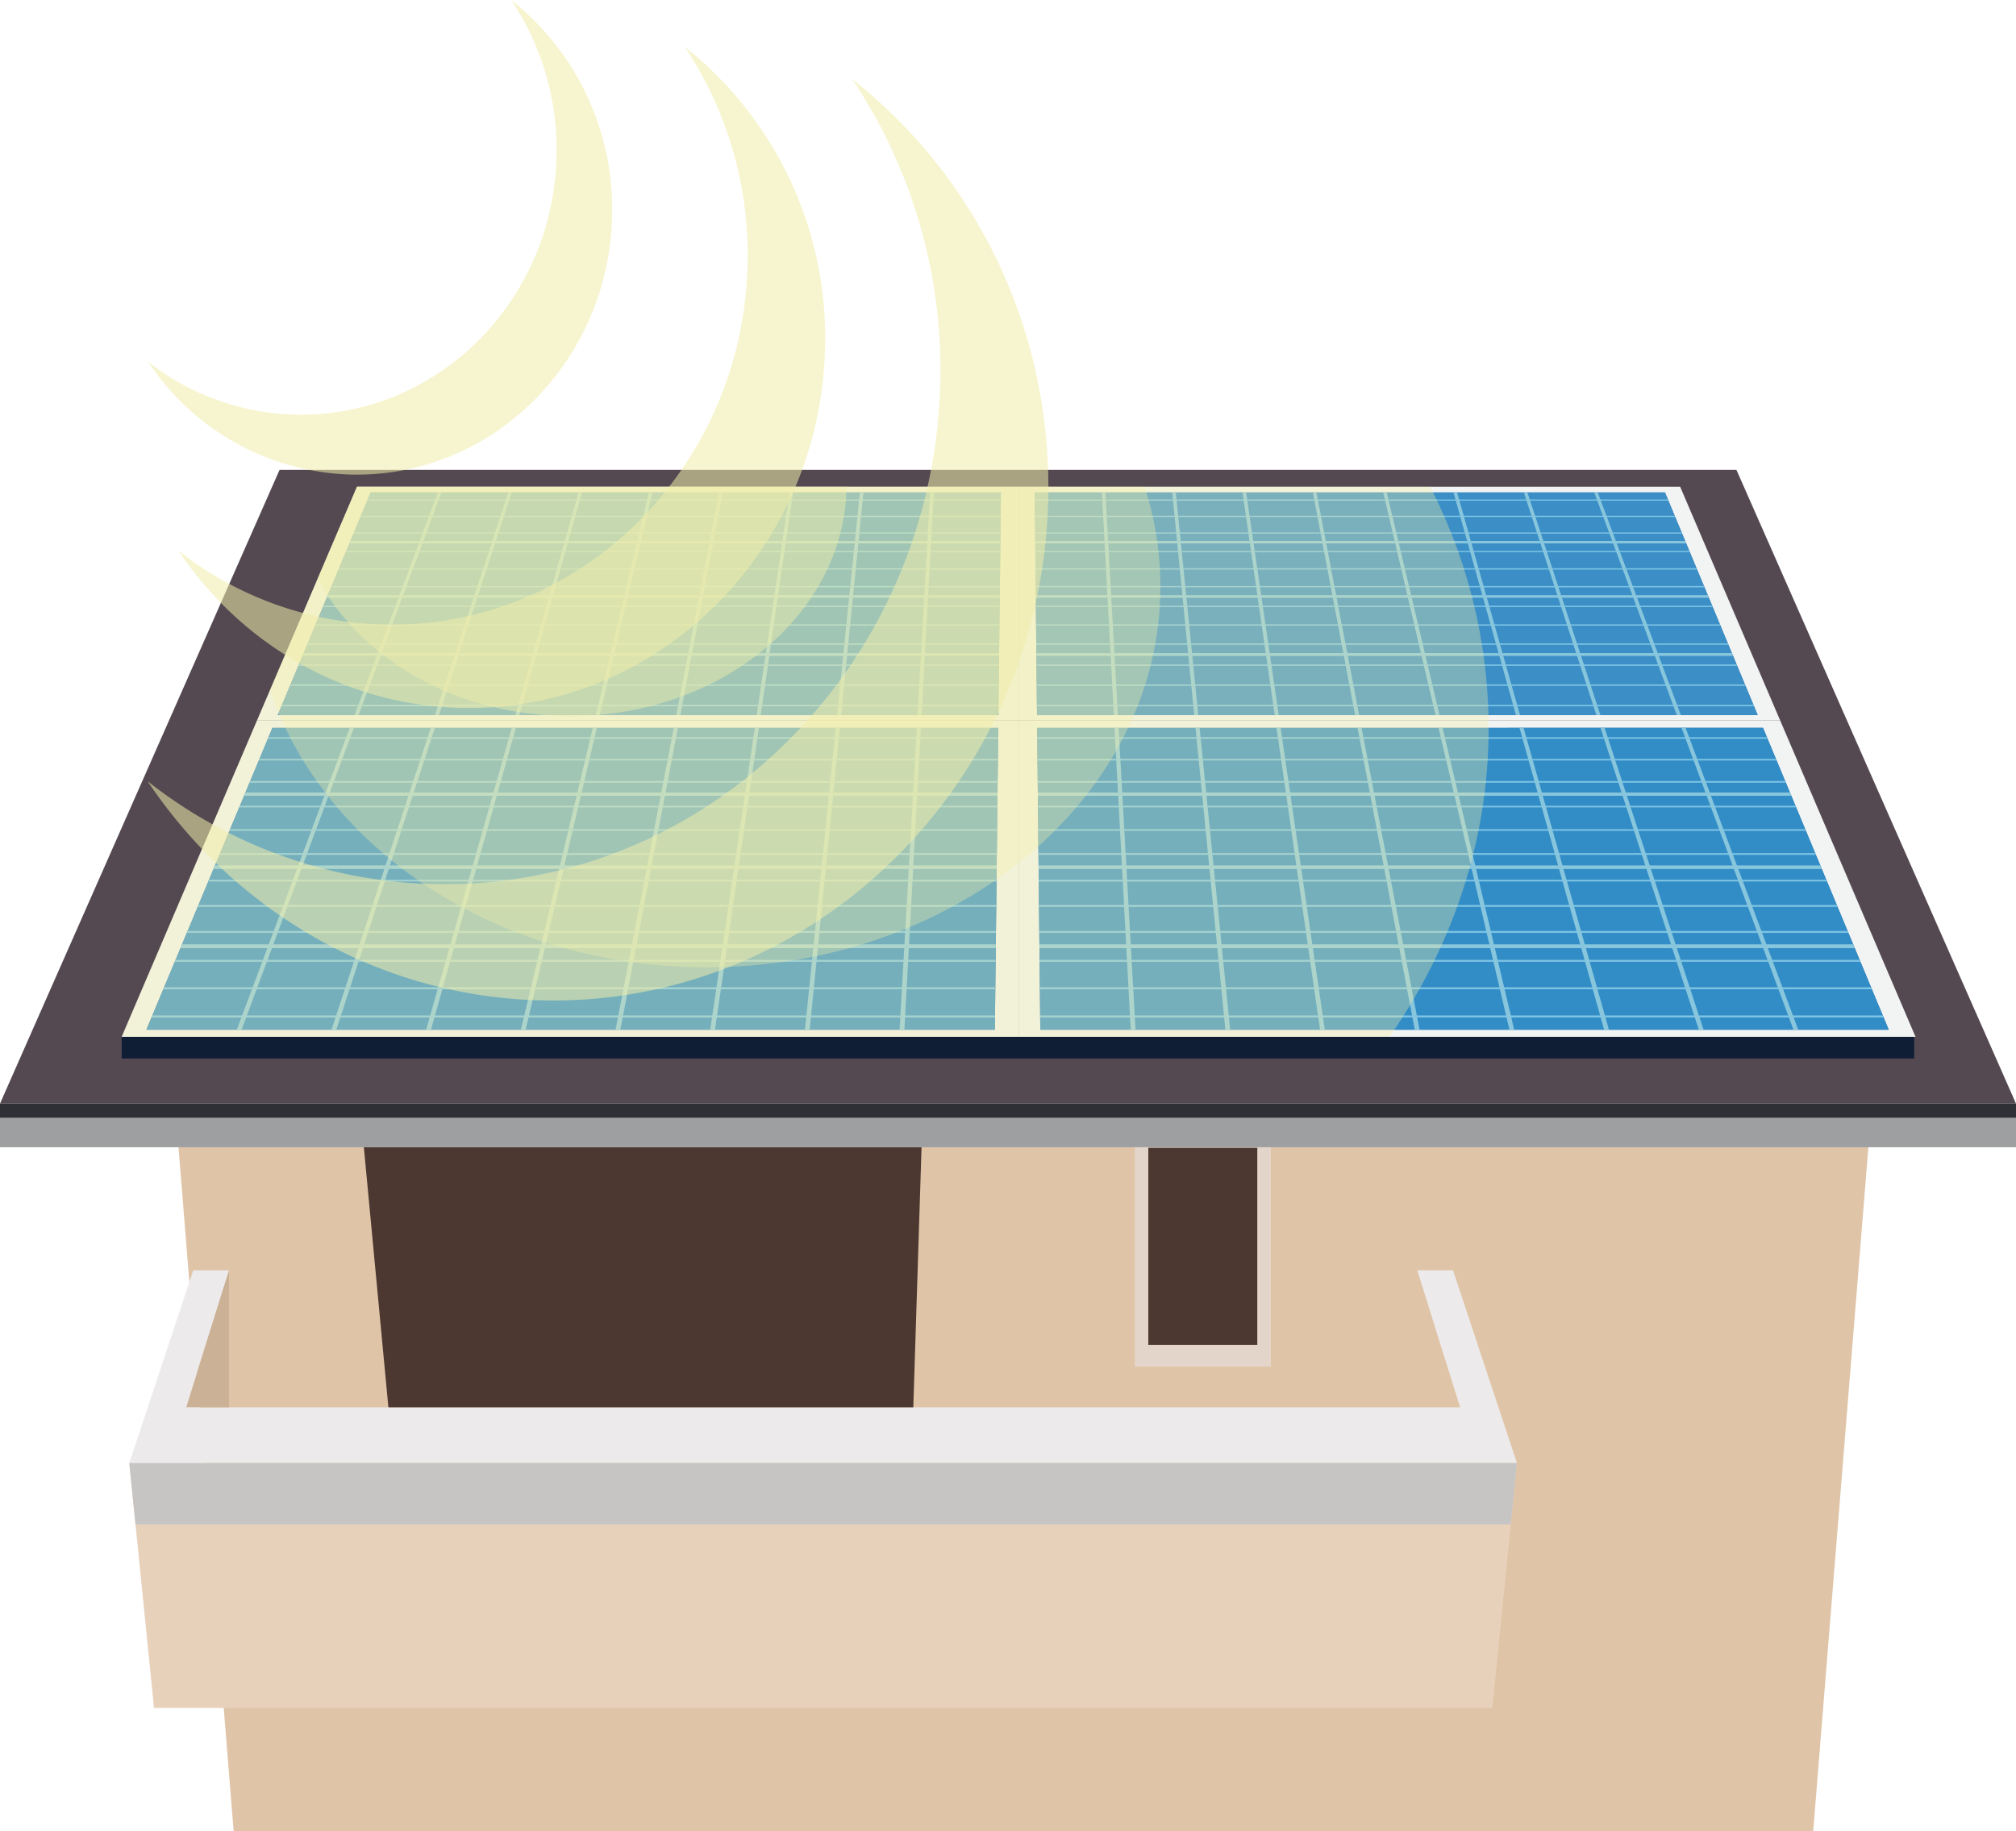 <svg xmlns="http://www.w3.org/2000/svg" viewBox="0 0 437 397"><defs><style>.cls-1{isolation:isolate;}.cls-2{fill:#554951;}.cls-3{fill:#dfc4a7;}.cls-4{fill:#e8d1bb;}.cls-5{fill:#eceaea;}.cls-6{fill:#e4d5ca;}.cls-7{fill:#4c3830;}.cls-8{fill:#9d9fa0;}.cls-9{fill:#2f2f36;}.cls-10{fill:#cbb196;}.cls-11{fill:#c6c5c4;}.cls-12{fill:#f2f4f3;}.cls-13{fill:#1f649f;}.cls-14{fill:#328dc6;}.cls-15{fill:#7cc3e4;}.cls-16{fill:#87c6dd;}.cls-17{fill:#3b8fc6;}.cls-18{fill:#101e35;}.cls-19,.cls-20,.cls-22{fill:#f0eda9;}.cls-19,.cls-20,.cls-21{mix-blend-mode:screen;}.cls-19{opacity:0.35;}.cls-20{opacity:0.46;}.cls-21{opacity:0.55;}</style></defs><g class="cls-1"><g id="レイヤー_2" data-name="レイヤー 2"><g id="w"><polygon class="cls-2" points="437 239.27 0 239.27 60.6 101.87 376.4 101.87 437 239.27"/><polygon class="cls-3" points="50.65 397 393.04 397 405 248.73 38.69 248.73 50.65 397"/><polygon class="cls-4" points="33.38 370.29 323.48 370.29 328.83 317.2 28.03 317.2 33.38 370.29"/><polygon class="cls-5" points="316.5 305.11 40.36 305.11 49.65 275.4 41.89 275.4 28.03 317.2 328.83 317.2 314.97 275.4 307.21 275.4 316.5 305.11"/><rect class="cls-6" x="245.98" y="248.73" width="29.5" height="47.57"/><rect class="cls-7" x="248.91" y="248.85" width="23.63" height="42.72"/><polygon class="cls-7" points="197.97 305.11 84.19 305.11 78.87 248.73 199.76 248.73 197.97 305.11"/><rect class="cls-8" y="239.27" width="437" height="9.46"/><rect class="cls-9" y="239.27" width="437" height="3.05"/><polygon class="cls-10" points="49.65 275.4 49.65 305.11 40.36 305.11 49.65 275.4"/><polygon class="cls-11" points="327.49 330.48 328.83 317.2 28.03 317.2 29.37 330.48 327.49 330.48"/><polygon class="cls-12" points="26.38 224.79 55.74 156.15 220.8 156.15 220.8 224.79 26.38 224.79"/><polygon class="cls-13" points="31.73 223.25 59.05 157.81 216.39 157.81 215.65 223.25 31.73 223.25"/><polygon class="cls-14" points="31.73 223.25 59.05 157.81 216.39 157.81 215.65 223.25 31.73 223.25"/><polygon class="cls-15" points="58.06 160.16 58.2 159.83 216.37 159.83 216.37 160.16 58.06 160.16"/><polygon class="cls-15" points="56.1 164.87 56.24 164.53 216.32 164.53 216.31 164.87 56.1 164.87"/><polygon class="cls-15" points="54.08 169.7 54.23 169.34 216.26 169.34 216.26 169.7 54.08 169.7"/><polygon class="cls-15" points="51.85 175.05 52 174.69 216.2 174.69 216.2 175.05 51.85 175.05"/><polygon class="cls-15" points="49.73 180.13 49.88 179.76 216.14 179.76 216.14 180.13 49.73 180.13"/><polygon class="cls-15" points="47.56 185.34 47.71 184.96 216.08 184.96 216.08 185.34 47.56 185.34"/><polygon class="cls-15" points="45.14 191.12 45.3 190.73 216.02 190.73 216.01 191.12 45.14 191.12"/><polygon class="cls-15" points="42.85 196.61 43.02 196.21 215.96 196.21 215.95 196.61 42.85 196.61"/><polygon class="cls-15" points="40.49 202.25 40.67 201.84 215.89 201.84 215.89 202.25 40.49 202.25"/><polygon class="cls-15" points="37.88 208.52 38.05 208.1 215.82 208.1 215.82 208.52 37.88 208.52"/><polygon class="cls-15" points="35.39 214.48 35.57 214.05 215.75 214.05 215.75 214.48 35.39 214.48"/><polygon class="cls-15" points="32.83 220.6 33.02 220.16 215.68 220.16 215.68 220.6 32.83 220.6"/><polygon class="cls-16" points="52.9 172.53 53.2 171.82 216.23 171.82 216.22 172.53 52.9 172.53"/><polygon class="cls-16" points="196.04 223.25 199.62 157.82 198.73 157.82 195 223.25 196.04 223.25"/><polygon class="cls-16" points="46.28 188.4 46.6 187.63 216.05 187.63 216.04 188.4 46.28 188.4"/><polygon class="cls-16" points="39.11 205.57 39.46 204.74 215.86 204.74 215.85 205.57 39.11 205.57"/><polygon class="cls-16" points="175.51 223.25 182.06 157.82 181.17 157.82 174.48 223.25 175.51 223.25"/><polygon class="cls-16" points="154.99 223.25 164.5 157.82 163.61 157.82 153.95 223.25 154.99 223.25"/><polygon class="cls-16" points="134.47 223.25 146.94 157.82 146.05 157.82 133.43 223.25 134.47 223.25"/><polygon class="cls-16" points="113.94 223.25 129.38 157.82 128.49 157.82 112.91 223.25 113.94 223.25"/><polygon class="cls-16" points="93.42 223.25 111.82 157.82 110.93 157.82 92.38 223.25 93.42 223.25"/><polygon class="cls-16" points="72.9 223.25 94.26 157.82 93.37 157.82 71.86 223.25 72.9 223.25"/><polygon class="cls-16" points="52.37 223.25 76.7 157.82 75.81 157.82 51.33 223.25 52.37 223.25"/><polygon class="cls-12" points="220.8 224.79 220.8 156.15 385.86 156.15 415.22 224.79 220.8 224.79"/><polygon class="cls-13" points="225.5 223.25 224.82 157.81 382.16 157.8 409.41 223.25 225.5 223.25"/><polygon class="cls-14" points="225.5 223.25 224.82 157.81 382.16 157.8 409.41 223.25 225.5 223.25"/><polygon class="cls-15" points="224.84 160.16 224.84 159.83 383 159.83 383.14 160.16 224.84 160.16"/><polygon class="cls-15" points="224.89 164.87 224.89 164.53 384.96 164.53 385.1 164.87 224.89 164.87"/><polygon class="cls-15" points="224.94 169.7 224.94 169.34 386.97 169.34 387.11 169.7 224.94 169.7"/><polygon class="cls-15" points="225 175.05 224.99 174.69 389.19 174.69 389.34 175.05 225 175.05"/><polygon class="cls-15" points="225.05 180.13 225.04 179.76 391.3 179.76 391.46 180.13 225.05 180.13"/><polygon class="cls-15" points="225.1 185.34 225.1 184.96 393.47 184.96 393.63 185.34 225.1 185.34"/><polygon class="cls-15" points="225.16 191.12 225.16 190.73 395.87 190.73 396.03 191.12 225.16 191.12"/><polygon class="cls-15" points="225.22 196.61 225.22 196.21 398.16 196.21 398.32 196.61 225.22 196.61"/><polygon class="cls-15" points="225.28 202.25 225.27 201.84 400.5 201.84 400.67 202.25 225.28 202.25"/><polygon class="cls-15" points="225.34 208.52 225.34 208.1 403.1 208.1 403.28 208.52 225.34 208.52"/><polygon class="cls-15" points="225.4 214.48 225.4 214.05 405.58 214.05 405.76 214.48 225.4 214.48"/><polygon class="cls-15" points="225.47 220.6 225.46 220.16 408.13 220.16 408.31 220.6 225.47 220.6"/><polygon class="cls-16" points="224.97 172.53 224.96 171.82 388 171.82 388.3 172.53 224.97 172.53"/><polygon class="cls-16" points="389.8 223.25 365.39 157.82 364.5 157.82 388.76 223.25 389.8 223.25"/><polygon class="cls-16" points="225.13 188.4 225.13 187.63 394.58 187.63 394.9 188.4 225.13 188.4"/><polygon class="cls-16" points="225.31 205.57 225.3 204.74 401.71 204.74 402.05 205.57 225.31 205.57"/><polygon class="cls-16" points="369.28 223.25 347.83 157.82 346.94 157.82 368.24 223.25 369.28 223.25"/><polygon class="cls-16" points="348.76 223.25 330.27 157.82 329.38 157.82 347.72 223.25 348.76 223.25"/><polygon class="cls-16" points="328.23 223.25 312.71 157.82 311.83 157.82 327.19 223.25 328.23 223.25"/><polygon class="cls-16" points="307.71 223.25 295.15 157.82 294.27 157.82 306.67 223.25 307.71 223.25"/><polygon class="cls-16" points="287.18 223.25 277.6 157.82 276.71 157.82 286.14 223.25 287.18 223.25"/><polygon class="cls-16" points="266.66 223.25 260.04 157.82 259.15 157.82 265.62 223.25 266.66 223.25"/><polygon class="cls-16" points="246.14 223.25 242.48 157.82 241.59 157.82 245.1 223.25 246.14 223.25"/><polygon class="cls-12" points="55.74 156.15 77.39 105.53 220.8 105.53 220.8 156.15 55.74 156.15"/><polygon class="cls-13" points="60.2 155.04 80.35 106.77 216.97 106.77 216.42 155.04 60.2 155.04"/><polygon class="cls-14" points="60.2 155.04 80.35 106.77 216.97 106.77 216.42 155.04 60.2 155.04"/><polygon class="cls-15" points="79.61 108.55 79.71 108.3 216.96 108.3 216.95 108.55 79.61 108.55"/><polygon class="cls-15" points="78.13 112.09 78.24 111.83 216.91 111.83 216.91 112.09 78.13 112.09"/><polygon class="cls-15" points="76.62 115.7 76.73 115.44 216.87 115.44 216.87 115.7 76.62 115.7"/><polygon class="cls-15" points="74.95 119.7 75.06 119.43 216.83 119.43 216.83 119.7 74.95 119.7"/><polygon class="cls-15" points="73.38 123.48 73.49 123.2 216.79 123.2 216.78 123.48 73.38 123.48"/><polygon class="cls-15" points="71.76 127.34 71.88 127.06 216.74 127.06 216.74 127.34 71.76 127.34"/><polygon class="cls-15" points="69.98 131.61 70.1 131.32 216.69 131.32 216.69 131.61 69.98 131.61"/><polygon class="cls-15" points="68.29 135.65 68.42 135.36 216.65 135.36 216.65 135.65 68.29 135.65"/><polygon class="cls-15" points="66.57 139.79 66.69 139.49 216.6 139.49 216.6 139.79 66.57 139.79"/><polygon class="cls-15" points="64.66 144.36 64.79 144.06 216.55 144.06 216.54 144.36 64.66 144.36"/><polygon class="cls-15" points="62.85 148.7 62.98 148.38 216.5 148.38 216.5 148.7 62.85 148.7"/><polygon class="cls-15" points="61 153.13 61.13 152.81 216.45 152.81 216.45 153.13 61 153.13"/><polygon class="cls-16" points="75.74 117.82 75.96 117.29 216.85 117.29 216.85 117.82 75.74 117.82"/><polygon class="cls-16" points="199.77 155.04 202.41 106.79 201.63 106.79 198.88 155.04 199.77 155.04"/><polygon class="cls-16" points="70.82 129.6 71.06 129.04 216.72 129.04 216.71 129.6 70.82 129.6"/><polygon class="cls-16" points="65.56 142.21 65.81 141.6 216.58 141.6 216.57 142.21 65.56 142.21"/><polygon class="cls-16" points="182.33 155.04 187.16 106.79 186.39 106.79 181.45 155.04 182.33 155.04"/><polygon class="cls-16" points="164.9 155.04 171.91 106.79 171.14 106.79 164.02 155.04 164.9 155.04"/><polygon class="cls-16" points="147.47 155.04 156.66 106.79 155.89 106.79 146.59 155.04 147.47 155.04"/><polygon class="cls-16" points="130.03 155.04 141.42 106.79 140.65 106.79 129.15 155.04 130.03 155.04"/><polygon class="cls-16" points="112.6 155.04 126.17 106.79 125.4 106.79 111.72 155.04 112.6 155.04"/><polygon class="cls-16" points="95.17 155.04 110.92 106.79 110.15 106.79 94.28 155.04 95.17 155.04"/><polygon class="cls-16" points="77.73 155.04 95.68 106.79 94.9 106.79 76.85 155.04 77.73 155.04"/><polygon class="cls-12" points="220.8 156.15 220.8 105.53 364.2 105.53 385.86 156.15 220.8 156.15"/><polygon class="cls-13" points="224.79 155.04 224.29 106.77 360.91 106.77 381.01 155.04 224.79 155.04"/><polygon class="cls-17" points="224.79 155.04 224.29 106.77 360.91 106.77 381.01 155.04 224.79 155.04"/><polygon class="cls-15" points="224.31 108.55 224.3 108.3 361.55 108.3 361.65 108.55 224.31 108.55"/><polygon class="cls-15" points="224.34 112.09 224.34 111.83 363.02 111.83 363.13 112.09 224.34 112.09"/><polygon class="cls-15" points="224.38 115.7 224.38 115.44 364.52 115.44 364.63 115.7 224.38 115.7"/><polygon class="cls-15" points="224.42 119.7 224.42 119.43 366.18 119.43 366.29 119.7 224.42 119.7"/><polygon class="cls-15" points="224.46 123.48 224.46 123.2 367.75 123.2 367.87 123.48 224.46 123.48"/><polygon class="cls-15" points="224.5 127.34 224.5 127.06 369.36 127.06 369.48 127.34 224.5 127.34"/><polygon class="cls-15" points="224.54 131.61 224.54 131.32 371.13 131.32 371.25 131.61 224.54 131.61"/><polygon class="cls-15" points="224.59 135.65 224.58 135.36 372.81 135.36 372.94 135.65 224.59 135.65"/><polygon class="cls-15" points="224.63 139.79 224.63 139.49 374.53 139.49 374.66 139.79 224.63 139.79"/><polygon class="cls-15" points="224.68 144.36 224.67 144.06 376.44 144.06 376.56 144.36 224.68 144.36"/><polygon class="cls-15" points="224.72 148.7 224.72 148.38 378.24 148.38 378.37 148.7 224.72 148.7"/><polygon class="cls-15" points="224.77 153.13 224.76 152.81 380.08 152.81 380.22 153.13 224.77 153.13"/><polygon class="cls-16" points="224.4 117.82 224.4 117.29 365.29 117.29 365.51 117.82 224.4 117.82"/><polygon class="cls-16" points="364.36 155.04 346.35 106.79 345.58 106.79 363.47 155.04 364.36 155.04"/><polygon class="cls-16" points="224.52 129.6 224.52 129.04 370.18 129.04 370.42 129.6 224.52 129.6"/><polygon class="cls-16" points="224.66 142.21 224.65 141.6 375.42 141.6 375.67 142.21 224.66 142.21"/><polygon class="cls-16" points="346.92 155.04 331.1 106.79 330.33 106.79 346.04 155.04 346.92 155.04"/><polygon class="cls-16" points="329.49 155.04 315.86 106.79 315.08 106.79 328.61 155.04 329.49 155.04"/><polygon class="cls-16" points="312.05 155.04 300.61 106.79 299.84 106.79 311.17 155.04 312.05 155.04"/><polygon class="cls-16" points="294.62 155.04 285.36 106.79 284.59 106.79 293.74 155.04 294.62 155.04"/><polygon class="cls-16" points="277.19 155.04 270.12 106.79 269.34 106.79 276.31 155.04 277.19 155.04"/><polygon class="cls-16" points="259.75 155.04 254.87 106.79 254.1 106.79 258.87 155.04 259.75 155.04"/><polygon class="cls-16" points="242.32 155.04 239.62 106.79 238.85 106.79 241.44 155.04 242.32 155.04"/><rect class="cls-18" x="26.38" y="224.79" width="388.56" height="4.71"/><path class="cls-19" d="M26.83,224.79H301.2c13.66-19.67,21.48-42.53,21.48-66.93A114.63,114.63,0,0,0,310,105.53H77.39L55.74,156.15,26.55,224.38Z"/><path class="cls-19" d="M251.53,127.18a70.16,70.16,0,0,0-3.42-21.65H77.39L58.54,149.6c11.64,34.68,49.61,60.1,94.66,60.1C207.51,209.7,251.53,172.75,251.53,127.18Z"/><path class="cls-20" d="M77.39,105.53l-8.53,19.94c9.35,17.55,30.34,29.78,54.73,29.78,32.86,0,59.55-22.21,59.91-49.72Z"/><g class="cls-21"><path class="cls-22" d="M184.75,17.19a113.27,113.27,0,0,1,19,67.56C201.41,146,151.58,193.87,92.44,191.63A104,104,0,0,1,32,169.38c18.52,27.6,48.9,46.14,83.87,47.46,59.14,2.25,109-45.61,111.3-106.88C228.56,72.28,211.7,38.3,184.75,17.19Z"/></g><g class="cls-21"><path class="cls-22" d="M148.4,10.11A81.26,81.26,0,0,1,162,58.61c-1.67,44-37.46,78.37-79.92,76.76a74.81,74.81,0,0,1-43.43-16c13.3,19.82,35.12,33.13,60.22,34.08,42.47,1.61,78.25-32.75,79.93-76.75A80.49,80.49,0,0,0,148.4,10.11Z"/></g><g class="cls-21"><path class="cls-22" d="M110.82,0a58.37,58.37,0,0,1,9.78,34.8C119.4,66.37,93.73,91,63.26,89.87A53.63,53.63,0,0,1,32.1,78.41a54.51,54.51,0,0,0,43.21,24.45c30.47,1.16,56.14-23.5,57.34-55.07A57.75,57.75,0,0,0,110.82,0Z"/></g></g></g></g></svg>